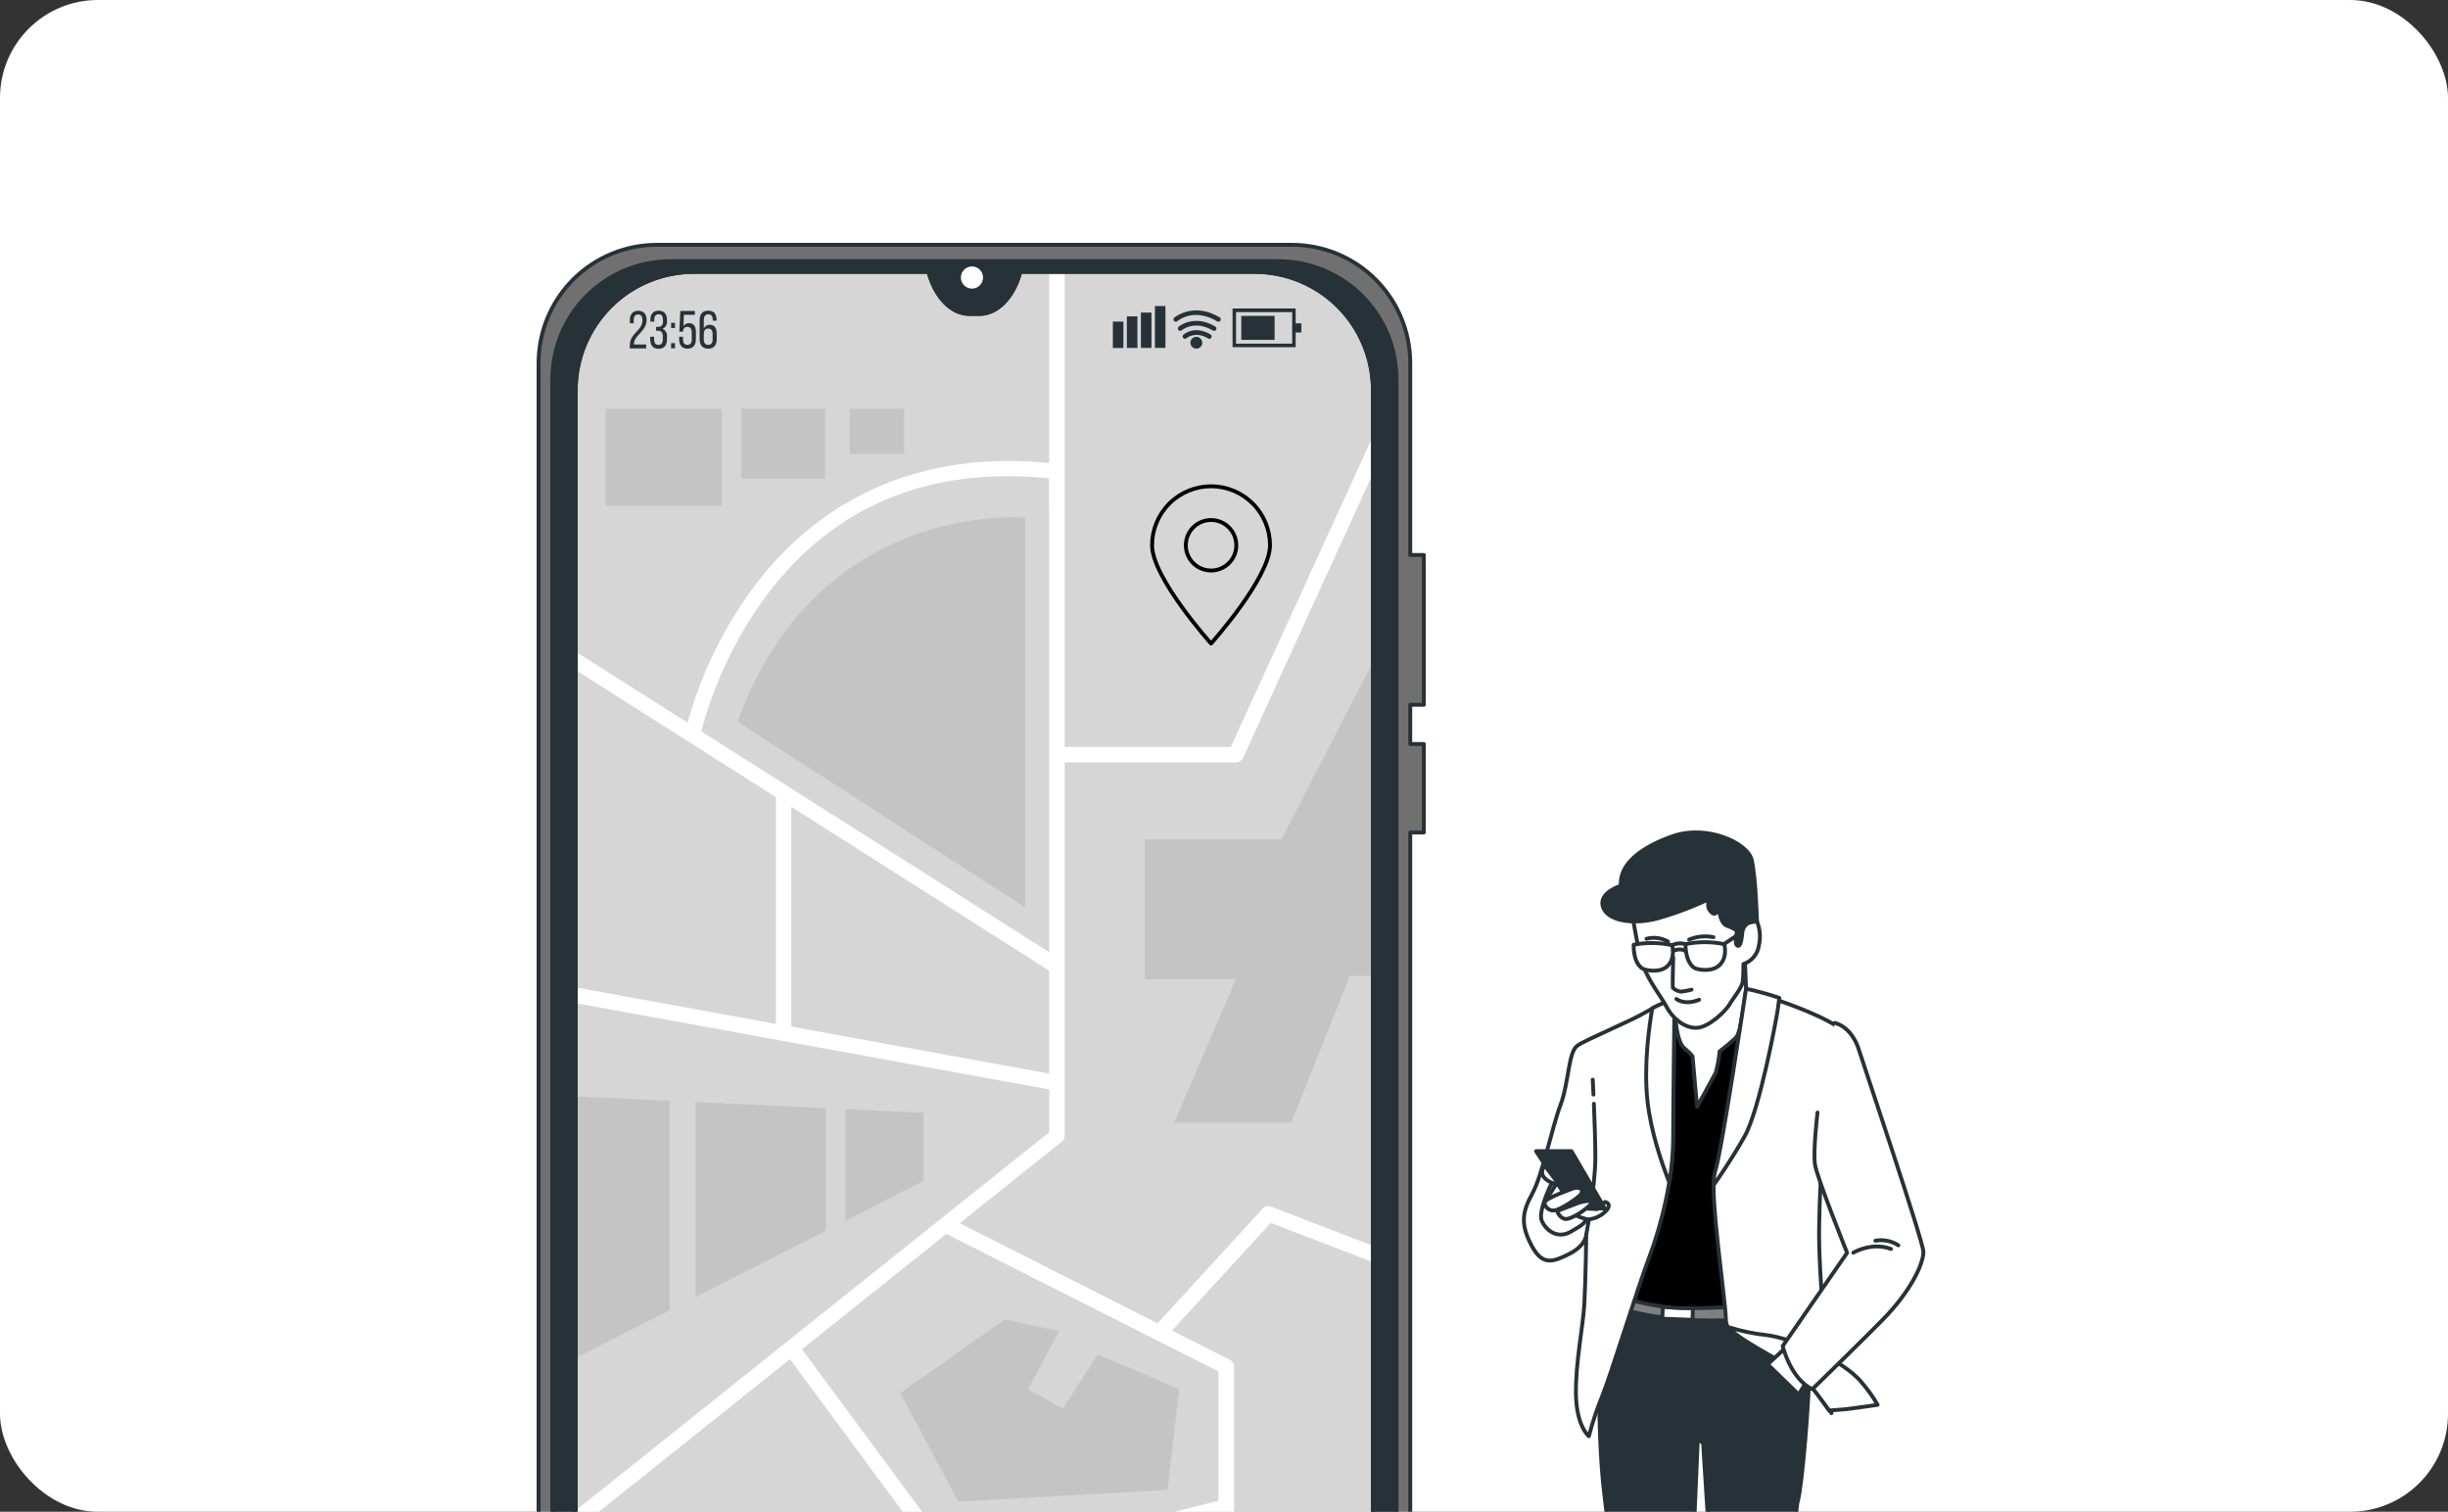 <svg width="400" height="247" viewBox="0 0 400 247" fill="none" xmlns="http://www.w3.org/2000/svg">
<rect x="0" y="0" width="400" height="247" fill="#333333" stroke="none"/>
<g clip-path="url(#clip0_8714_64407)">
<rect width="400" height="247" fill="white"/>
<path d="M224.339 63.737V256.405C224.339 261.526 222.307 266.437 218.688 270.06C215.07 273.684 210.161 275.722 205.041 275.729H113.398C108.273 275.729 103.358 273.693 99.734 270.069C96.11 266.445 94.074 261.53 94.074 256.405V63.737C94.076 58.613 96.112 53.7 99.736 50.077C103.36 46.455 108.274 44.419 113.398 44.419H151.716L151.754 44.559C152.888 48.636 155.496 51.289 158.39 51.289H160.049C162.942 51.289 165.551 48.636 166.684 44.559L166.728 44.419H205.041C210.16 44.426 215.068 46.464 218.686 50.086C222.304 53.708 224.337 58.617 224.339 63.737Z" fill="#D6D6D6"/>
<path d="M173.972 185.536V124.57H201.957C202.199 124.571 202.437 124.502 202.641 124.372C202.845 124.242 203.008 124.056 203.109 123.836L224.339 77.362V71.271L201.115 122.038H173.972V44.419H171.439V75.653C146.164 73.158 131.354 85.074 123.358 95.635C118.331 102.371 114.593 109.979 112.334 118.074L94.074 106.481V109.482L126.777 130.243V167.289L94.093 161.325V163.902L171.458 178.008V184.973L94.093 246.769V250.01L129.081 222.063L155.743 258.153C155.861 258.312 156.015 258.441 156.192 258.531C156.369 258.62 156.564 258.666 156.763 258.666C156.869 258.665 156.976 258.653 157.079 258.628L199.114 247.864V275.729H201.647V223.298C201.646 223.064 201.581 222.835 201.458 222.636C201.335 222.437 201.159 222.276 200.95 222.171L191.51 217.397L207.643 199.795L224.339 206.228V203.55L207.706 197.155C207.468 197.062 207.208 197.043 206.96 197.101C206.711 197.158 206.486 197.29 206.313 197.478L189.142 216.213L156.813 199.858L173.491 186.531C173.641 186.412 173.762 186.261 173.845 186.089C173.929 185.917 173.972 185.728 173.972 185.536ZM199.095 224.076V245.186L157.257 255.905L131.044 220.449L154.635 201.6L199.095 224.076ZM171.439 175.412L129.29 167.726V131.813L171.439 158.596V175.412ZM171.439 155.576L114.582 119.486C116.729 111.428 120.381 103.849 125.346 97.148C136.4 82.548 151.9 76.172 171.407 78.154L171.439 155.576Z" fill="white"/>
<path d="M224.362 159.47H220.569L210.996 183.409H191.849L201.954 160.002H187.062V137.132H209.4L224.362 108.089V159.47Z" fill="#C4C4C4"/>
<path d="M117.967 66.788H98.973V82.617H117.967V66.788Z" fill="#C4C4C4"/>
<path d="M134.809 66.788H121.133V78.185H134.809V66.788Z" fill="#C4C4C4"/>
<path d="M120.5 117.907L167.512 148.266V84.59C167.512 84.59 133.885 81.348 120.5 117.907Z" fill="#C4C4C4"/>
<path d="M207.519 89.088C207.519 86.532 206.504 84.081 204.697 82.274C202.89 80.467 200.438 79.451 197.883 79.451C195.327 79.451 192.876 80.467 191.069 82.274C189.261 84.081 188.246 86.532 188.246 89.088C188.246 94.406 197.883 105.145 197.883 105.145C197.883 105.145 207.519 94.406 207.519 89.088Z" stroke="black" stroke-width="0.633" stroke-linejoin="round"/>
<path d="M202.014 89.088C202.014 88.272 201.772 87.474 201.318 86.795C200.865 86.116 200.22 85.587 199.466 85.274C198.711 84.962 197.881 84.88 197.081 85.039C196.28 85.199 195.544 85.592 194.967 86.169C194.39 86.746 193.996 87.482 193.837 88.283C193.678 89.084 193.76 89.914 194.072 90.668C194.385 91.422 194.914 92.067 195.592 92.52C196.271 92.974 197.069 93.216 197.886 93.216C198.428 93.216 198.965 93.109 199.466 92.902C199.967 92.695 200.422 92.391 200.805 92.007C201.188 91.624 201.492 91.169 201.7 90.668C201.907 90.167 202.014 89.63 202.014 89.088Z" stroke="black" stroke-width="0.633" stroke-linejoin="round"/>
<path d="M147.724 66.788H138.859V74.177H147.724V66.788Z" fill="#C4C4C4"/>
<path d="M164.185 215.579L147.09 227.609L156.587 245.338L190.777 243.438L192.677 226.976L179.381 221.278L173.682 230.142L167.984 226.976L173.049 217.479L164.185 215.579Z" fill="#C4C4C4"/>
<path d="M109.409 179.863V214.066L94.074 221.866V179.141L109.409 179.863Z" fill="#C4C4C4"/>
<path d="M134.938 201.093V181.066L113.664 180.066V211.907L134.938 201.093Z" fill="#C4C4C4"/>
<path d="M138.129 181.218V199.472L150.893 192.982V181.813L138.129 181.218Z" fill="#C4C4C4"/>
<path d="M232.65 115.155V90.671H230.434V59.324C230.432 54.199 228.396 49.285 224.772 45.662C221.149 42.038 216.235 40.002 211.11 40H107.324C102.199 40.002 97.285 42.038 93.662 45.662C90.038 49.285 88.002 54.199 88 59.324V270.208C88 275.333 90.036 280.248 93.66 283.872C97.284 287.496 102.199 289.532 107.324 289.532H211.11C216.235 289.532 221.15 287.496 224.774 283.872C228.398 280.248 230.434 275.333 230.434 270.208V136.024H232.65V121.556H230.434V115.155H232.65ZM224.337 256.405C224.337 261.526 222.304 266.437 218.686 270.06C215.067 273.683 210.159 275.722 205.038 275.729H113.396C108.271 275.729 103.356 273.693 99.732 270.069C96.108 266.445 94.072 261.53 94.072 256.405V63.737C94.074 58.613 96.11 53.7 99.734 50.077C103.358 46.454 108.272 44.419 113.396 44.419H151.714L151.752 44.559C152.885 48.636 155.494 51.289 158.388 51.289H160.046C162.94 51.289 165.549 48.636 166.682 44.559L166.726 44.419H205.038C210.158 44.426 215.065 46.464 218.684 50.086C222.302 53.708 224.335 58.617 224.337 63.737V256.405Z" fill="#707070" stroke="#263238" stroke-width="0.633" stroke-linejoin="round"/>
<path d="M208.876 42.666H109.56C107.022 42.666 104.51 43.165 102.166 44.137C99.822 45.108 97.692 46.531 95.898 48.326C94.104 50.12 92.681 52.251 91.711 54.595C90.74 56.939 90.241 59.452 90.242 61.989V267.549C90.242 272.673 92.277 277.587 95.9 281.21C99.522 284.834 104.436 286.871 109.56 286.872H208.876C214 286.871 218.913 284.834 222.536 281.21C226.158 277.587 228.193 272.673 228.193 267.549V61.989C228.194 59.452 227.695 56.939 226.725 54.595C225.754 52.251 224.332 50.12 222.538 48.326C220.744 46.531 218.614 45.108 216.27 44.137C213.926 43.165 211.413 42.666 208.876 42.666ZM224.338 256.405C224.338 261.526 222.305 266.437 218.687 270.06C215.068 273.683 210.16 275.722 205.039 275.729H113.397C108.272 275.729 103.356 273.693 99.733 270.069C96.109 266.445 94.073 261.53 94.073 256.405V63.737C94.074 58.613 96.111 53.7 99.735 50.077C103.359 46.454 108.273 44.419 113.397 44.419H151.715L151.753 44.559C152.886 48.636 155.495 51.289 158.388 51.289H160.047C162.941 51.289 165.549 48.636 166.683 44.559L166.727 44.419H205.039C210.159 44.426 215.066 46.464 218.684 50.086C222.303 53.708 224.336 58.617 224.338 63.737V256.405Z" fill="#263238" stroke="#263238" stroke-width="0.633" stroke-linejoin="round"/>
<path d="M158.819 47.155C159.819 47.155 160.629 46.344 160.629 45.344C160.629 44.344 159.819 43.533 158.819 43.533C157.819 43.533 157.008 44.344 157.008 45.344C157.008 46.344 157.819 47.155 158.819 47.155Z" fill="white"/>
<path d="M105.652 52.296C105.652 54.132 103.594 54.791 103.581 56.196V56.291H105.582V56.924H102.91V56.405C102.91 54.436 104.974 54.056 104.974 52.34C104.974 51.707 104.765 51.384 104.259 51.384C103.752 51.384 103.55 51.745 103.55 52.283V52.821H102.916V52.328C102.916 51.397 103.347 50.776 104.284 50.776C105.221 50.776 105.652 51.365 105.652 52.296Z" fill="#263238"/>
<path d="M108.981 52.29V52.448C109.016 52.71 108.963 52.977 108.83 53.206C108.697 53.436 108.492 53.614 108.247 53.714C108.49 53.817 108.694 53.996 108.826 54.224C108.959 54.453 109.013 54.718 108.981 54.98V55.449C108.981 56.38 108.551 56.987 107.607 56.987C106.664 56.987 106.246 56.354 106.246 55.449V55.012H106.879V55.474C106.879 56.019 107.107 56.348 107.595 56.348C108.082 56.348 108.304 56.025 108.304 55.411V54.943C108.304 54.341 108.051 54.056 107.538 54.037H107.202V53.404H107.601C107.706 53.405 107.811 53.383 107.907 53.34C108.003 53.297 108.089 53.234 108.158 53.154C108.227 53.075 108.278 52.981 108.308 52.88C108.338 52.779 108.345 52.672 108.329 52.568V52.29C108.329 51.656 108.114 51.34 107.62 51.34C107.126 51.34 106.905 51.682 106.905 52.226V52.543H106.271V52.29C106.271 51.359 106.702 50.757 107.633 50.757C108.563 50.757 108.981 51.359 108.981 52.29Z" fill="#263238"/>
<path d="M110.297 52.752V53.594H109.664V52.752H110.297ZM110.297 56.063V56.905H109.664V56.063H110.297Z" fill="#263238"/>
<path d="M111.675 53.296C111.764 53.136 111.896 53.005 112.056 52.916C112.216 52.828 112.398 52.786 112.581 52.796C113.366 52.796 113.708 53.366 113.708 54.239V55.43C113.708 56.361 113.265 56.968 112.334 56.968C111.403 56.968 110.973 56.335 110.973 55.43V55.018H111.606V55.474C111.606 56.019 111.834 56.348 112.321 56.348C112.809 56.348 113.03 56.019 113.03 55.474V54.29C113.03 53.739 112.809 53.41 112.321 53.41C112.233 53.402 112.145 53.413 112.061 53.441C111.978 53.469 111.901 53.514 111.836 53.574C111.771 53.634 111.719 53.706 111.684 53.787C111.649 53.868 111.631 53.955 111.631 54.043V54.182H110.998L111.163 50.801H113.537V51.435H111.745L111.675 53.296Z" fill="#263238"/>
<path d="M117.094 52.277V52.391H116.46V52.226C116.46 51.675 116.232 51.352 115.739 51.352C115.245 51.352 114.998 51.682 114.998 52.334V53.702C115.071 53.504 115.206 53.336 115.383 53.222C115.56 53.108 115.769 53.054 115.979 53.068C116.764 53.068 117.113 53.632 117.113 54.512V55.436C117.113 56.367 116.65 56.975 115.72 56.975C114.789 56.975 114.32 56.342 114.32 55.436V52.321C114.32 51.359 114.751 50.757 115.72 50.757C116.688 50.757 117.094 51.346 117.094 52.277ZM114.998 54.556V55.474C114.998 56.019 115.226 56.348 115.72 56.348C116.213 56.348 116.441 56.019 116.441 55.474V54.556C116.441 54.012 116.207 53.682 115.72 53.682C115.232 53.682 114.998 54.012 114.998 54.556Z" fill="#263238"/>
<path d="M183.562 52.549H181.84V56.848H183.562V52.549Z" fill="#263238"/>
<path d="M185.851 51.688H184.129V56.848H185.851V51.688Z" fill="#263238"/>
<path d="M188.148 51.074H186.426V56.842H188.148V51.074Z" fill="#263238"/>
<path d="M190.431 50.01H188.715V56.842H190.431V50.01Z" fill="#263238"/>
<path d="M211.709 56.728H201.395V50.396H211.709V56.728ZM201.971 56.152H211.139V50.998H201.971V56.152Z" fill="#263238"/>
<path d="M208.269 51.618H202.824V55.531H208.269V51.618Z" fill="#263238"/>
<path d="M212.646 52.834H211.348V54.322H212.646V52.834Z" fill="#263238"/>
<path d="M197.611 55.354C197.542 55.357 197.474 55.339 197.415 55.303C195.313 54.037 193.926 55.215 193.869 55.259C193.792 55.326 193.691 55.36 193.589 55.353C193.487 55.346 193.392 55.298 193.325 55.221C193.292 55.183 193.266 55.139 193.25 55.092C193.234 55.044 193.228 54.994 193.231 54.944C193.235 54.894 193.248 54.845 193.271 54.8C193.293 54.756 193.325 54.716 193.363 54.683C193.432 54.613 195.211 53.094 197.795 54.639C197.838 54.665 197.877 54.699 197.907 54.74C197.937 54.781 197.959 54.827 197.972 54.877C197.984 54.926 197.987 54.978 197.979 55.028C197.971 55.078 197.954 55.127 197.928 55.17C197.895 55.225 197.848 55.271 197.793 55.303C197.737 55.335 197.675 55.353 197.611 55.354Z" fill="#263238"/>
<path d="M198.379 54.062C198.31 54.061 198.242 54.042 198.183 54.005C195.15 52.201 193.118 53.948 193.086 53.967C193.008 54.03 192.909 54.06 192.809 54.051C192.71 54.043 192.617 53.996 192.552 53.92C192.486 53.845 192.452 53.747 192.458 53.647C192.463 53.547 192.506 53.453 192.579 53.385C192.579 53.385 195.068 51.258 198.575 53.347C198.663 53.398 198.727 53.483 198.753 53.581C198.779 53.679 198.765 53.784 198.715 53.872C198.679 53.93 198.63 53.977 198.571 54.011C198.513 54.044 198.446 54.062 198.379 54.062Z" fill="#263238"/>
<path d="M199.09 52.562C199.02 52.562 198.952 52.542 198.893 52.505C195.044 50.219 192.492 52.372 192.385 52.467C192.307 52.534 192.207 52.568 192.105 52.56C192.002 52.553 191.907 52.506 191.84 52.429C191.807 52.391 191.782 52.347 191.766 52.3C191.75 52.252 191.744 52.202 191.747 52.152C191.751 52.102 191.764 52.053 191.786 52.008C191.809 51.963 191.84 51.923 191.878 51.891C191.91 51.891 194.943 49.263 199.286 51.846C199.33 51.872 199.368 51.906 199.398 51.946C199.428 51.986 199.45 52.032 199.463 52.081C199.475 52.13 199.478 52.181 199.47 52.231C199.463 52.281 199.445 52.329 199.419 52.372C199.385 52.429 199.337 52.477 199.279 52.51C199.222 52.543 199.156 52.561 199.09 52.562Z" fill="#263238"/>
<path d="M195.48 56.969C196.015 56.969 196.449 56.535 196.449 56C196.449 55.465 196.015 55.031 195.48 55.031C194.945 55.031 194.512 55.465 194.512 56C194.512 56.535 194.945 56.969 195.48 56.969Z" fill="#263238"/>
<path d="M261.463 214.954C261.463 214.954 260.767 233.189 262.16 244.3C263.553 255.412 263.894 263.403 264.059 263.928C264.224 264.454 267.529 286.5 267.7 287.893C267.871 289.286 268.396 290.843 268.396 291.363C268.396 291.882 268.915 292.059 271.524 292.756C273.259 293.137 275.066 293.017 276.735 292.407C276.735 292.407 277.95 280.428 277.95 277.3C277.95 274.172 276.387 259.933 276.387 259.414C276.387 258.895 277.425 235.107 277.425 235.107L278.292 235.797C278.292 235.797 279.508 256.115 280.034 259.933C280.559 263.751 280.724 267.227 281.42 269.139C282.117 271.051 283.68 283.201 284.371 284.968C285.061 286.734 285.586 293.3 285.586 293.3L286.105 295.383C286.105 295.383 286.802 297.283 291.171 297.283C295.539 297.283 296.382 296.238 296.382 296.238C296.382 296.238 296.553 287.038 296.553 282.695C296.553 278.351 294.292 265.505 293.95 262.554C293.608 259.604 293.076 247.618 293.773 245.187C294.469 242.755 295.672 228.522 295.672 222.444C295.73 219.603 295.614 216.761 295.324 213.934C295.324 213.934 278.831 214.973 273.271 214.105C267.712 213.238 262.508 212.022 262.508 212.022L261.463 214.954Z" fill="#263238" stroke="#263238" stroke-width="0.633" stroke-linecap="round" stroke-linejoin="round"/>
<path d="M266.5 214.264C266.5 214.264 273.965 216.518 285.944 215.479L286.115 212.352L267.019 205.925L266.5 214.264Z" fill="#808080" stroke="#263238" stroke-width="0.633" stroke-linecap="round" stroke-linejoin="round"/>
<path d="M276.624 213.698L271.695 213.514L271.623 215.457L276.552 215.641L276.624 213.698Z" fill="white" stroke="#263238" stroke-width="0.633" stroke-linecap="round" stroke-linejoin="round"/>
<path d="M287.507 163.035C287.507 163.035 281.429 162.345 278.479 163.212C275.528 164.08 271.881 165.112 270.836 167.898C269.792 170.684 264.676 211.921 264.676 211.921C264.676 211.921 270.317 213.744 275.351 213.744C280.384 213.744 285.772 213.396 285.772 213.396C285.772 213.396 286.292 191.166 287.507 187.177C288.723 183.188 287.507 163.035 287.507 163.035Z" fill="black" stroke="#263238" stroke-width="0.633" stroke-linecap="round" stroke-linejoin="round"/>
<path d="M273.719 165.878C273.719 165.878 273.934 170.19 275.194 171.241C276.454 172.292 276.562 172.615 276.562 172.615L277.296 180.846C277.296 180.846 280.038 175.882 280.354 175.249C280.662 174.112 280.874 172.951 280.987 171.779C281.904 171.09 282.783 170.352 283.621 169.569C284.565 168.62 285.305 162.307 285.305 161.566C285.305 160.826 285.097 156.83 285.097 156.83C285.097 156.83 282.88 161.775 280.462 163.985C278.043 166.195 275.726 166.41 275.2 166.302C274.675 166.195 273.719 165.878 273.719 165.878Z" fill="white" stroke="#263238" stroke-width="0.633" stroke-linecap="round" stroke-linejoin="round"/>
<path d="M273.617 164.612C273.617 164.612 273.402 179.877 273.402 186.082C273.402 192.287 271.502 200.081 269.508 205.343C267.514 210.604 263.177 224.761 261.828 228.029C260.945 230.187 260.207 232.401 259.618 234.658C259.618 234.658 257.617 233.075 257.51 227.921C257.402 222.767 258.668 216.765 258.877 213.08C259.086 209.395 259.194 201.683 259.194 201.683C259.194 201.683 259.194 203.469 256.459 204.849C253.724 206.229 252.027 206.85 250.248 203.481C248.468 200.113 248.671 198.112 250.355 195.06C252.039 192.008 253.616 184.113 254.984 180.536C256.351 176.958 256.25 171.906 257.725 170.855C259.2 169.804 266.247 166.961 269.09 165.277C271.933 163.593 273.092 163.593 273.092 163.593C273.092 163.593 273.51 163.352 273.617 164.612Z" fill="white" stroke="#263238" stroke-width="0.633" stroke-linecap="round" stroke-linejoin="round"/>
<path d="M253.416 193.553C253.416 193.553 251.307 197.909 251.909 199.41C252.51 200.911 254.441 202.576 256.721 201.214C259 199.853 259.722 199.714 258.968 196.858C258.215 194.003 255.366 191.901 253.416 193.553Z" stroke="#263238" stroke-width="0.633" stroke-linecap="round" stroke-linejoin="round"/>
<path d="M260.368 178.845C260.298 177.376 260.254 176.401 260.254 176.401L260.368 178.845Z" fill="white"/>
<path d="M260.368 178.845C260.298 177.376 260.254 176.401 260.254 176.401" stroke="#263238" stroke-width="0.633" stroke-linecap="round" stroke-linejoin="round"/>
<path d="M259.203 201.664C259.203 201.664 260.678 193.661 260.678 189.134C260.678 186.658 260.552 183.074 260.438 180.339" fill="white"/>
<path d="M259.203 201.664C259.203 201.664 260.678 193.661 260.678 189.134C260.678 186.658 260.552 183.074 260.438 180.339" stroke="#263238" stroke-width="0.633" stroke-linecap="round" stroke-linejoin="round"/>
<path d="M273.093 163.561C273.093 163.561 272.175 163.561 269.984 164.738C269.497 167.512 268.56 173.963 269.193 179.877C269.737 184.879 271.536 190.09 272.758 193.173C273.156 190.826 273.368 188.45 273.391 186.069C273.391 179.864 273.606 164.599 273.606 164.599C273.511 163.352 273.093 163.561 273.093 163.561Z" fill="white" stroke="#263238" stroke-width="0.633" stroke-linecap="round" stroke-linejoin="round"/>
<path d="M266.804 149.954C266.804 149.954 267.672 155.513 268.545 157.913C269.419 160.312 271.49 162.921 272.344 164.561C273.199 166.201 275.067 167.936 277.137 167.936C279.208 167.936 282.038 165.105 282.582 164.137C283.127 163.168 284.653 161.408 284.767 160.338C284.881 159.268 284.874 157.508 284.874 157.508C285.54 157.287 286.13 156.884 286.578 156.345C287.026 155.805 287.313 155.151 287.407 154.456C287.71 153.145 287.595 151.772 287.078 150.53C286.57 149.314 285.949 148.148 285.223 147.048C283.697 144.515 278.689 143.122 273.889 143.882C269.09 144.642 266.697 146.687 266.804 149.954Z" fill="white" stroke="#263238" stroke-width="0.633" stroke-linecap="round" stroke-linejoin="round"/>
<path d="M266.939 154.355C269.02 153.956 271.161 153.984 273.232 154.437C273.232 154.437 273.777 156.4 272.599 157.704C271.421 159.009 269.218 158.578 268.566 158.337C267.914 158.097 266.901 156.982 266.939 154.355Z" fill="white" stroke="#263238" stroke-width="0.633" stroke-linecap="round" stroke-linejoin="round"/>
<path d="M275.41 154.26C277.499 153.831 279.653 153.831 281.742 154.26C281.742 154.26 282.312 156.21 281.109 157.54C279.906 158.87 277.74 158.458 277.088 158.249C276.436 158.04 275.41 156.888 275.41 154.26Z" fill="white" stroke="#263238" stroke-width="0.633" stroke-linecap="round" stroke-linejoin="round"/>
<path d="M273.234 154.425C273.914 154.099 274.691 154.041 275.412 154.26" stroke="#263238" stroke-width="0.633" stroke-linecap="round" stroke-linejoin="round"/>
<path d="M281.711 154.247L284.674 152.246" stroke="#263238" stroke-width="0.633" stroke-linecap="round" stroke-linejoin="round"/>
<path d="M273.402 155.33C273.402 155.33 274.574 154.874 275.302 155.33" stroke="#263238" stroke-width="0.633" stroke-linecap="round" stroke-linejoin="round"/>
<path d="M276.004 153.513C277.259 152.989 278.641 152.853 279.974 153.12" stroke="#263238" stroke-width="0.633" stroke-linecap="round" stroke-linejoin="round"/>
<path d="M272.553 153.836C271.485 153.233 270.225 153.07 269.039 153.38" stroke="#263238" stroke-width="0.633" stroke-linecap="round" stroke-linejoin="round"/>
<path d="M273.403 156.438C273.403 156.438 273.27 161.193 273.333 161.389C273.703 161.751 274.186 161.974 274.701 162.022C275.274 161.957 275.842 161.847 276.398 161.693" stroke="#263238" stroke-width="0.633" stroke-linecap="round" stroke-linejoin="round"/>
<path d="M273.922 163.219C273.922 163.219 275.226 164.327 277.632 163.345" stroke="#263238" stroke-width="0.633" stroke-linecap="round" stroke-linejoin="round"/>
<path d="M264.84 144.725C264.84 144.725 261.243 145.814 261.895 148.106C262.548 150.398 266.695 151.157 270.836 150.062C273.799 149.216 276.685 148.123 279.465 146.795C279.194 147.129 279.065 147.557 279.106 147.986C279.148 148.415 279.356 148.811 279.687 149.087C280.884 150.176 280.776 146.795 280.776 146.795C280.776 146.795 280.668 150.72 282.194 151.265C283.72 151.81 283.828 152.132 283.828 152.132C283.828 152.132 283.283 154.317 283.936 154.532C284.588 154.747 284.695 152.246 284.695 152.246C284.695 152.246 284.917 150.936 286.006 150.72L287.095 150.499C287.095 150.499 286.88 143.199 286.221 140.476C285.563 137.754 278.921 134.588 273.147 136.677C267.372 138.767 264.618 141.565 264.84 144.725Z" fill="#263238" stroke="#263238" stroke-width="0.633" stroke-linecap="round" stroke-linejoin="round"/>
<path d="M252.355 196.503L254.888 192.502L256.99 195.87C256.042 196.425 255.058 196.918 254.046 197.346C253.452 197.13 252.885 196.848 252.355 196.503Z" fill="white" stroke="#263238" stroke-width="0.633" stroke-linecap="round" stroke-linejoin="round"/>
<path d="M257.508 198.606C258.122 198.869 258.758 199.081 259.407 199.239C260.038 199.202 260.655 199.033 261.216 198.743C261.778 198.453 262.272 198.048 262.668 197.555C263.301 196.504 262.244 196.396 262.244 196.396L260.977 197.555L258.869 197.454L257.508 198.606Z" fill="white" stroke="#263238" stroke-width="0.633" stroke-linecap="round" stroke-linejoin="round"/>
<path d="M250.988 188.083L257.092 197.346L262.246 197.454L256.775 188.083H250.988Z" fill="#263238" stroke="#263238" stroke-width="0.633" stroke-linecap="round" stroke-linejoin="round"/>
<path d="M257.308 194.085C257.308 194.085 252.363 195.769 252.363 196.504C252.408 196.879 252.598 197.222 252.893 197.459C253.188 197.696 253.564 197.808 253.94 197.77C254.782 197.77 258.043 195.662 258.372 195.029C258.701 194.395 258.353 193.978 257.308 194.085Z" fill="white" stroke="#263238" stroke-width="0.633" stroke-linecap="round" stroke-linejoin="round"/>
<path d="M254.457 197.872C254.533 198.161 254.678 198.427 254.88 198.648C255.082 198.869 255.334 199.037 255.616 199.138C256.565 199.448 259.415 197.454 259.934 196.713C260.453 195.972 258.876 196.187 257.724 196.612C256.572 197.036 254.457 197.872 254.457 197.872Z" fill="white" stroke="#263238" stroke-width="0.633" stroke-linecap="round" stroke-linejoin="round"/>
<path d="M252.457 190.508C252.326 190.611 252.216 190.739 252.134 190.885C252.053 191.031 252.001 191.191 251.981 191.357C251.962 191.523 251.975 191.691 252.021 191.852C252.067 192.013 252.144 192.163 252.249 192.294C252.989 193.345 254.781 193.56 254.781 193.56L252.457 190.508Z" fill="white" stroke="#263238" stroke-width="0.633" stroke-linecap="round" stroke-linejoin="round"/>
<path d="M285.269 162C285.269 162 281.166 189.472 280.204 191.891C279.242 194.31 281.996 212.886 281.996 215.413C281.996 217.939 284.415 218.363 285.358 218.889C286.301 219.414 293.994 223.099 295.146 224.992C296.299 226.885 299.256 230.887 299.256 230.887C299.256 230.887 297.489 213.019 297.255 203.364C297.16 199.47 297.464 193.683 297.464 193.683C297.464 193.683 301.896 170.738 301.465 169.053C301.035 167.369 293.994 164.621 290.936 163.583C289.081 162.941 287.189 162.412 285.269 162Z" fill="white" stroke="#263238" stroke-width="0.633" stroke-linecap="round" stroke-linejoin="round"/>
<path d="M290.454 165.119C290.561 164.403 290.663 163.637 290.739 163.042C288.956 162.437 287.14 161.936 285.3 161.541C285.3 161.541 281.197 189.014 280.235 191.432C280.05 192.13 279.986 192.853 280.045 193.572C280.602 192.787 282.957 189.419 285.078 185.645C287.51 181.346 290.232 166.613 290.454 165.119Z" fill="white" stroke="#263238" stroke-width="0.633" stroke-linecap="round" stroke-linejoin="round"/>
<path d="M282.562 216.872C284.55 217.494 286.595 217.919 288.666 218.139C292.351 218.557 301.063 222.033 304.166 225.844C305.168 226.979 306.05 228.214 306.8 229.529C306.8 229.529 302.45 230.162 301.608 230.244C300.766 230.327 298.872 230.453 298.872 230.453C298.872 230.453 295.504 225.61 293.807 224.242C292.11 222.875 283.189 218.449 282.562 216.872Z" fill="white" stroke="#263238" stroke-width="0.633" stroke-linecap="round" stroke-linejoin="round"/>
<path d="M292.261 219.753L288.836 222.906L293.907 227.838L295.82 224.685L292.261 219.753Z" fill="white" stroke="#263238" stroke-width="0.633" stroke-linecap="round" stroke-linejoin="round"/>
<path d="M296.979 181.771C296.979 181.771 296.244 187.982 296.554 190.192C296.865 192.401 301.816 204.691 301.816 204.691L291.293 219.924C291.293 219.924 292.559 225.287 296.137 226.971C296.137 226.971 306.482 216.898 308.451 214.764C312.668 210.193 314.283 206.223 314.283 204.539C314.283 202.855 303.924 172.191 303.715 171.45C303.506 170.709 302.449 167.873 299.822 167.132" fill="white"/>
<path d="M296.979 181.771C296.979 181.771 296.244 187.982 296.554 190.192C296.865 192.401 301.816 204.691 301.816 204.691L291.293 219.924C291.293 219.924 292.559 225.287 296.137 226.971C296.137 226.971 306.482 216.898 308.451 214.764C312.668 210.193 314.283 206.223 314.283 204.539C314.283 202.855 303.924 172.191 303.715 171.45C303.506 170.709 302.449 167.873 299.822 167.132" stroke="#263238" stroke-width="0.633" stroke-linecap="round" stroke-linejoin="round"/>
<path d="M302.832 204.665C302.832 204.665 305.833 202.867 308.986 204.064" stroke="#263238" stroke-width="0.633" stroke-linecap="round" stroke-linejoin="round"/>
<path d="M306.434 202.715C307.735 202.482 309.077 202.751 310.188 203.468" stroke="#263238" stroke-width="0.633" stroke-linecap="round" stroke-linejoin="round"/>
</g>
<defs>
<clipPath id="clip0_8714_64407">
<rect width="400" height="247" rx="16" fill="white"/>
</clipPath>
</defs>
</svg>
